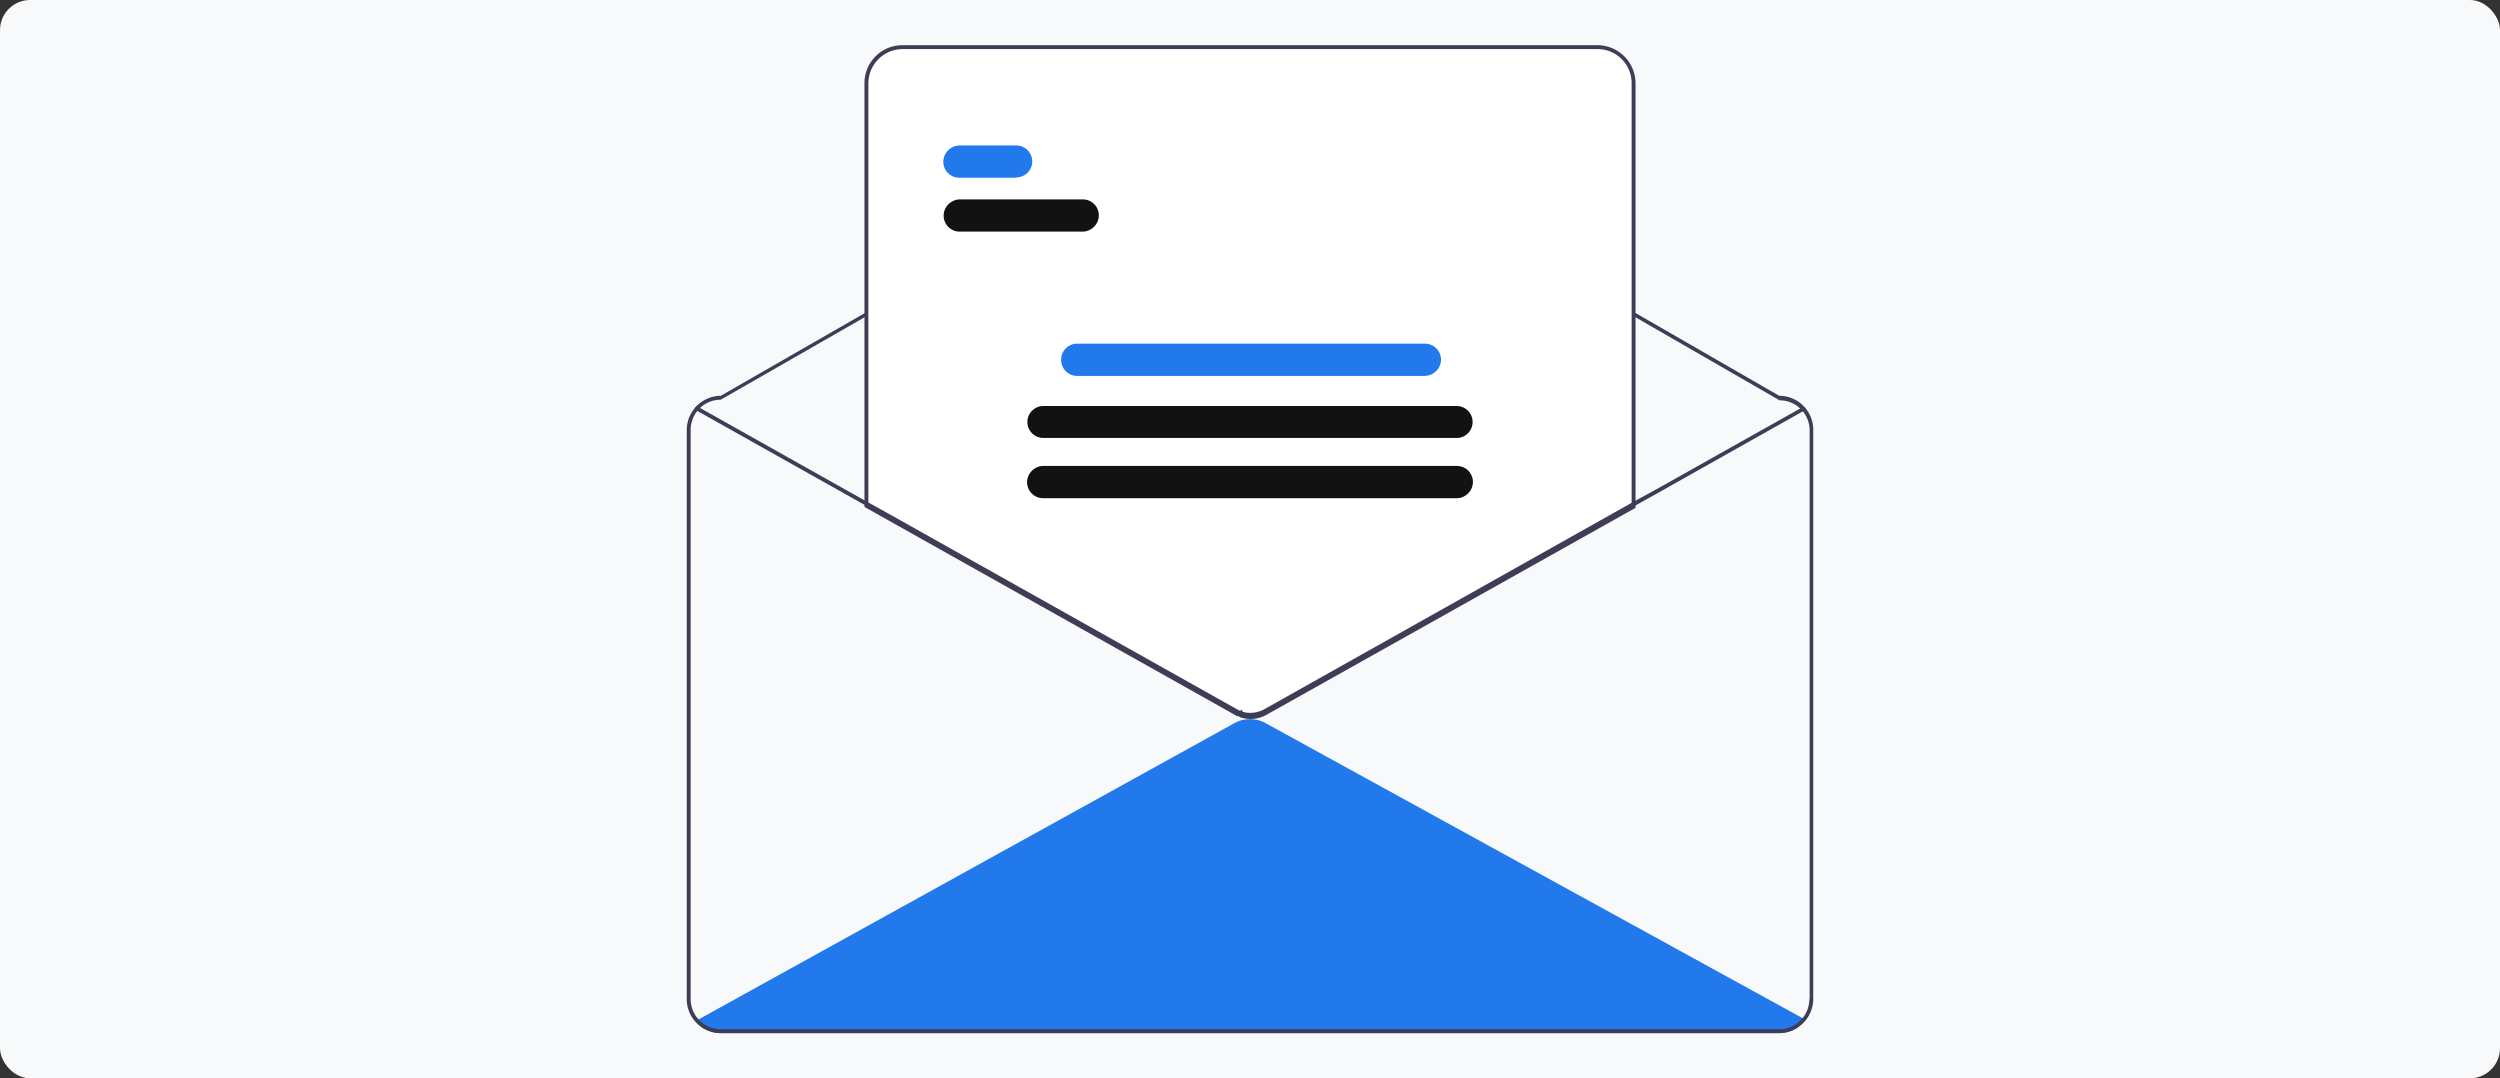 <svg xmlns="http://www.w3.org/2000/svg" width="830" height="358" fill="none"><rect width="100%" height="100%" fill="#333333" stroke="none"/><rect width="830" height="358" fill="#F8F9FA" rx="10"/><g clip-path="url(#a)"><path fill="#2179EC" d="M599 338.3c-.6 1-1.3 1.8-2 2.7-1.8 1.3-4 2-6.3 2H239.3c-2.1 0-4.3-.6-6.1-1.8l-1.8-2.4.6-.4 177.8-98.3a10.7 10.7 0 0 1 10.4 0L598.4 338l.6.3Z"/><path fill="#3F3D56" d="M590.7 131.4 436.5 42.6a42.7 42.7 0 0 0-42.6 0l-154.6 88.8a11.4 11.4 0 0 0-11.3 11.3v189a11.3 11.3 0 0 0 11.3 11.3h351.4a11.4 11.4 0 0 0 11.3-11.3v-189a11.3 11.3 0 0 0-11.3-11.3Zm10 200.3a10 10 0 0 1-10 10H239.3a10 10 0 0 1-10-10v-189a10 10 0 0 1 10-10L394 44a42.7 42.7 0 0 1 42.6 0l154.2 88.9a10 10 0 0 1 10 10v188.9Z"/><path fill="#fff" d="M415.2 238.3c-1.2 0-2.3-.2-3.4-.5l-.2-.1v-.5l-.4.2h-.3l-.8-.4-122.8-68.8V27.6a12.3 12.3 0 0 1 12.4-12.3h230.6a12.4 12.4 0 0 1 12.4 12.3v140.8h-.2L420.3 237a10 10 0 0 1-5.1 1.3Z"/><path fill="#3F3D56" d="M415.2 238.7c-1.2 0-2.4-.2-3.5-.6l-.4-.2v-.2l-.3.1h-.2l-.9-.5-122.9-69V27.7A12.6 12.6 0 0 1 299.7 15h230.6A12.7 12.7 0 0 1 543 27.6v141l-122.5 68.7c-1.6.9-3.4 1.4-5.3 1.4Zm-2.7-1.7c2.5.7 5.1.4 7.3-.9l121.9-68.3V27.6a11.3 11.3 0 0 0-11.4-11.3H299.7a11.4 11.4 0 0 0-11.4 11.3v140l8 4.5 114.3 64 .4.3c.2 0 .4-.2.5-.3l.9-.5.1 1.4Z"/><path fill="#3F3D56" d="m599 136.3-48.3 27.2-8.4 4.7-122.1 68.5a10.2 10.2 0 0 1-10 0l-114.2-64-8.3-4.7-56.6-31.8a.7.7 0 0 1-.3-.9.7.7 0 0 1 1-.2l55.9 31.4 8.3 4.6 114.9 64.5a8.6 8.6 0 0 0 5.2 1c1.2-.1 2.4-.5 3.4-1l122.8-69 8.4-4.6 47.7-26.8a.7.7 0 0 1 .7 0 .7.7 0 0 1 .3.5.7.7 0 0 1-.2.5l-.2.1Z"/><path fill="#2179EC" d="M337.4 59h-18.7a5.3 5.3 0 0 1-3.8-9.2c1-1 2.4-1.5 3.8-1.5h18.7a5.3 5.3 0 0 1 3.8 9c-1 1-2.4 1.6-3.8 1.6Z"/><path fill="#121212" d="M359.4 76.9h-40.7a5.3 5.3 0 0 1-3.8-9.1c1-1 2.4-1.6 3.8-1.6h40.7a5.3 5.3 0 0 1 3.8 9.1c-1 1-2.4 1.6-3.8 1.6Z"/><path fill="#2179EC" d="M473 124.8H357.7a5.3 5.3 0 0 1-5.4-5.3 5.3 5.3 0 0 1 5.4-5.4H473a5.3 5.3 0 0 1 3.8 9.1c-1 1-2.4 1.6-3.8 1.6Z"/><path fill="#121212" d="M483.7 145.4H346.3a5.3 5.3 0 0 1-3.7-9c1-1 2.3-1.6 3.7-1.6h137.4a5.3 5.3 0 0 1 3.7 9c-1 1-2.3 1.6-3.7 1.6Zm0 20H346.3a5.3 5.3 0 0 1-3.7-9.1c1-1 2.3-1.6 3.7-1.6h137.4a5.3 5.3 0 0 1 3.7 9.1c-1 1-2.3 1.6-3.7 1.6Z"/></g><defs><clipPath id="a"><path fill="#fff" d="M228 15h374v328H228z"/></clipPath></defs></svg>